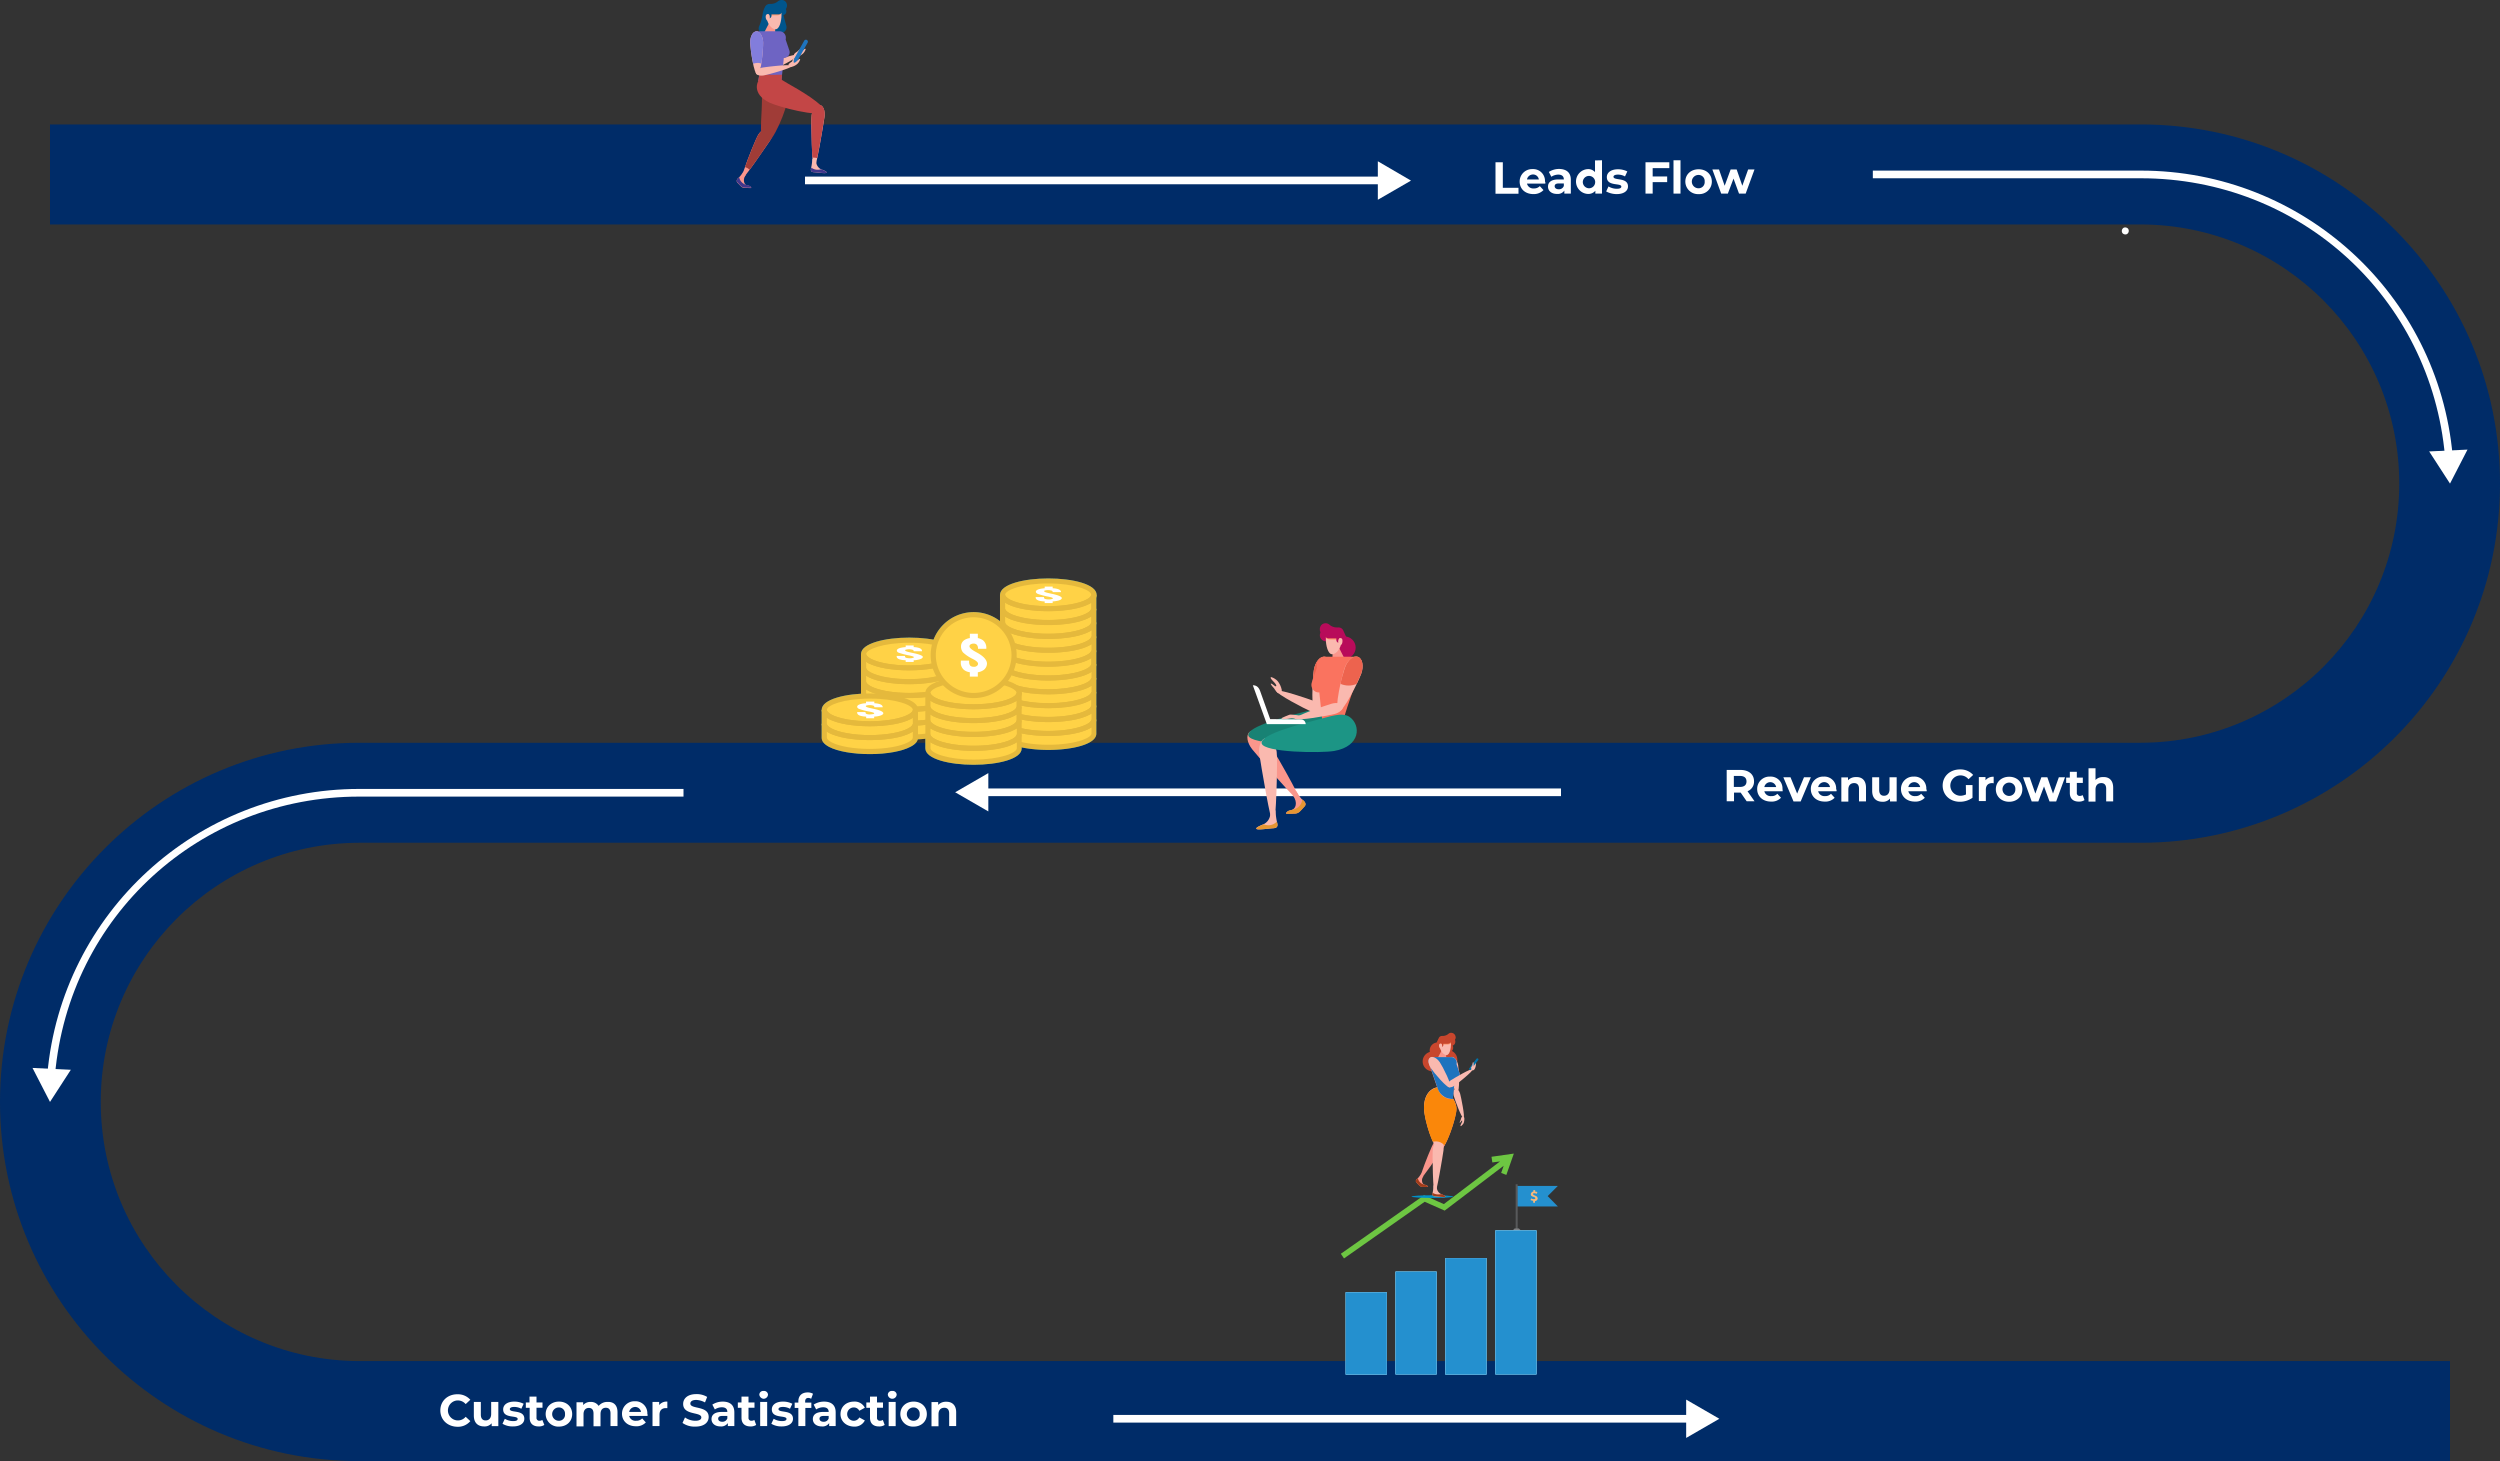 <svg xmlns="http://www.w3.org/2000/svg" xmlns:xlink="http://www.w3.org/1999/xlink" width="1126.232" height="658.216" xmlns:v="https://vecta.io/nano"><rect width="100%" height="100%" fill="#333333" stroke="none"/><style><![CDATA[.AG{fill:#fab9af}.AH{fill:#fff}.AI{fill:#fa968c}.AJ{fill:#2490cf}.AK{fill:#1779aa}.AL{fill:#ffd246}.AM{fill:#e5b93c}.AN{fill:#c8462d}.AO{fill:#ff9669}.AP{fill:#b80b5a}.AQ{fill:#00558c}]]></style><path d="M1103.707 658.216H161.8c-89.36 0-161.8-72.44-161.8-161.8s72.44-161.8 161.8-161.8h802.63c64.347-.188 116.411-52.405 116.411-116.752s-52.064-116.564-116.411-116.753H22.525V56.057H964.43c89.36 0 161.8 72.44 161.8 161.8s-72.44 161.8-161.8 161.8H161.8c-64.347.188-116.411 52.405-116.411 116.752S97.453 612.974 161.8 613.162h941.905z" fill="#002c68"/><g class="AH"><path d="M1101.455 205.621c-6.307-71.4-65.246-125.312-137.025-125.312H843.698v-3.454H964.43c73.017.012 133.957 55.741 140.479 128.466z"/><path d="M1111.591 202.542l-7.884 15.317-9.385-14.491zM24.777 484.175l-3.454-.3c6.525-72.724 67.463-128.451 140.479-128.466h146.11v3.454h-146.11c-71.779 0-130.718 53.909-137.025 125.312z"/><path d="M31.91 481.923l-9.385 14.491-7.884-15.317z"/></g><use xlink:href="#B" class="AJ"/><g class="AK"><use xlink:href="#C"/><use xlink:href="#D"/><use xlink:href="#E"/><use xlink:href="#F"/><use xlink:href="#G"/><use xlink:href="#H"/><use xlink:href="#I"/><use xlink:href="#J"/><use xlink:href="#K"/><use xlink:href="#L"/><use xlink:href="#M"/></g><use xlink:href="#N" class="AH"/><use xlink:href="#O" class="AJ"/><g class="AK"><use xlink:href="#P"/><use xlink:href="#Q"/><use xlink:href="#R"/><use xlink:href="#S"/><use xlink:href="#T"/><use xlink:href="#U"/></g><use xlink:href="#V" class="AH"/><use xlink:href="#W" class="AJ"/><g class="AK"><use xlink:href="#X"/><use xlink:href="#Y"/><use xlink:href="#Z"/></g><use xlink:href="#a" class="AH"/><use xlink:href="#b" class="AJ"/><g class="AK"><use xlink:href="#c"/><use xlink:href="#d"/><use xlink:href="#e"/><use xlink:href="#f"/><use xlink:href="#g"/></g><circle cx="438.63" cy="295.118" r="18.245" class="AJ"/><use xlink:href="#h" class="AK"/><g class="AH"><use xlink:href="#i"/><path d="M673.712 73.101h3.3v11.488h7.058v2.7h-10.358zm22.45 9.61h-8.263a2.86 2.86 0 0 0 3.078 2.177 3.51 3.51 0 0 0 2.7-1.051l1.652 1.8c-1.184 1.2-2.815 1.853-4.5 1.8-3.754 0-6.232-2.328-6.232-5.631-.021-3.06 2.421-5.57 5.481-5.631h.3c1.427-.083 2.828.411 3.887 1.372s1.688 2.306 1.744 3.734v.526c.228.228.153.603.153.904zm-8.259-1.877h5.331a2.63 2.63 0 0 0-3.153-2.177 2.72 2.72 0 0 0-2.182 2.177zm19.746.15v6.232h-2.928v-1.351a3.61 3.61 0 0 1-3.3 1.5c-2.552 0-4.054-1.427-4.054-3.3s1.351-3.229 4.655-3.229h2.478c0-1.351-.826-2.177-2.478-2.177a5.79 5.79 0 0 0-3.153.976l-1.126-2.177a8.61 8.61 0 0 1 4.655-1.352c3.299.073 5.251 1.65 5.251 4.878zm-3.153 2.778v-1.126h-2.177c-1.5 0-1.952.526-1.952 1.276s.676 1.351 1.8 1.351a2.28 2.28 0 0 0 2.328-1.5zM721.689 72.2v15.016h-3V85.94c-.842.977-2.092 1.504-3.379 1.427a5.6 5.6 0 0 1 0-11.187 4.1 4.1 0 0 1 3.229 1.351v-5.256zm-3.078 9.611a2.79 2.79 0 0 0-3.003-2.553 2.79 2.79 0 0 0-2.553 3.003 2.84 2.84 0 0 0 2.778 2.553 2.76 2.76 0 0 0 2.778-2.7zm4.955 4.429l1.051-2.252c1.132.686 2.43 1.05 3.754 1.051 1.427 0 2.027-.375 2.027-.976 0-1.8-6.532.075-6.532-4.28 0-2.027 1.877-3.529 5.03-3.529 1.457-.007 2.896.327 4.2.976l-1.051 2.252a6.59 6.59 0 0 0-3.154-.826c-1.427 0-2.027.451-2.027.976 0 1.877 6.532.075 6.532 4.355 0 2.027-1.877 3.454-5.106 3.454a10.05 10.05 0 0 1-4.724-1.201zm20.949-10.511v3.754h6.532v2.553h-6.532v5.181h-3.229V73.101h10.737v2.628zM753.9 72.2h3.153v15.016H753.9zm5.33 9.61c0-3.3 2.553-5.556 6.007-5.556s5.932 2.328 5.932 5.556a5.61 5.61 0 0 1-1.747 4.1c-1.124 1.067-2.639 1.621-4.185 1.531a5.67 5.67 0 0 1-6.007-5.631zm8.71 0a2.74 2.74 0 0 0-.719-2.12 2.75 2.75 0 0 0-2.059-.88c-1.659 0-3.004 1.345-3.004 3.004s1.345 3.004 3.004 3.004c.781.013 1.531-.308 2.062-.882a2.74 2.74 0 0 0 .716-2.125zm22.454-5.481l-3.979 10.887h-3l-2.478-6.757-2.553 6.757h-3l-3.99-10.887h3l2.553 7.358 2.7-7.358h2.7l2.553 7.358 2.628-7.358zm-3.533 284.636l-2.7-3.9h-3v3.9h-3.3V346.85h6.157c3.754 0 6.157 1.952 6.157 5.106a4.63 4.63 0 0 1-2.928 4.5l3.153 4.5zm-3.078-11.412h-2.7v4.955h2.7c2.027 0 3-.9 3-2.478s-.973-2.48-3.001-2.48zm19.295 6.903h-8.259c.351 1.417 1.703 2.351 3.153 2.177 1.013.076 2.005-.31 2.7-1.051l1.652 1.8a5.72 5.72 0 0 1-4.5 1.727c-3.754 0-6.232-2.4-6.232-5.631-.024-1.475.542-2.898 1.57-3.955a5.54 5.54 0 0 1 3.911-1.676h.3c1.427-.083 2.828.411 3.887 1.372s1.688 2.306 1.744 3.734v.526a4.61 4.61 0 0 1 .074.977zm-8.259-1.877h5.331a2.71 2.71 0 0 0-5.331 0zm20.949-4.425l-4.58 10.887h-3.229l-4.58-10.887h3.229l3 7.358 3.078-7.358zm11.562 6.302h-8.262a2.86 2.86 0 0 0 3.078 2.177c1.013.076 2.005-.31 2.7-1.051l1.652 1.8c-1.172 1.211-2.819 1.843-4.5 1.727-3.754 0-6.232-2.4-6.232-5.631-.024-1.475.542-2.898 1.57-3.955a5.54 5.54 0 0 1 3.911-1.676h.3c1.427-.083 2.828.411 3.887 1.372s1.688 2.306 1.744 3.734v.526c.191.288.246.645.152.977zm-8.259-1.877h5.331a2.63 2.63 0 0 0-3.153-2.177c-1.096.229-1.952 1.086-2.181 2.182zm21.548.23v6.232h-3.153v-5.706c0-1.727-.826-2.553-2.177-2.553-1.5 0-2.628.9-2.628 2.928v5.406h-3.154v-10.887h3v1.276a4.7 4.7 0 0 1 3.6-1.427c2.56-.15 4.512 1.352 4.512 4.731zm13.816-4.655v10.887h-3v-1.277c-.842.977-2.092 1.504-3.379 1.427-2.7 0-4.655-1.5-4.655-4.88v-6.157h3.153v5.706c0 1.8.826 2.628 2.177 2.628s2.478-.9 2.478-2.928v-5.406h3.228zm13.514 6.302h-8.262a2.86 2.86 0 0 0 3.078 2.177c1.015.09 2.013-.299 2.7-1.051l1.652 1.8a5.72 5.72 0 0 1-4.505 1.727c-3.754 0-6.232-2.4-6.232-5.631-.024-1.475.542-2.898 1.57-3.955a5.54 5.54 0 0 1 3.911-1.676h.3c1.427-.083 2.828.411 3.887 1.372s1.688 2.306 1.744 3.734v.526a1.57 1.57 0 0 1 .157.977zm-8.259-1.877h5.331a2.71 2.71 0 0 0-5.331 0zm25.903-.897h3v5.706a9.72 9.72 0 0 1-5.706 1.8c-4.43 0-7.734-3.078-7.734-7.283s3.3-7.283 7.809-7.283a7.67 7.67 0 0 1 5.932 2.478l-2.1 1.952a4.59 4.59 0 0 0-5.552-1.303c-1.928.908-2.977 3.026-2.53 5.111a4.59 4.59 0 0 0 4.403 3.625c.885-.011 1.756-.216 2.553-.6zm12.539-3.752v2.928c-.225 0-.45-.075-.676-.075-1.727 0-2.853.976-2.853 3v5.106h-3.153v-10.811h3v1.427c.907-1.081 2.274-1.665 3.682-1.575zm.976 5.629c0-3.3 2.553-5.631 6.007-5.631s5.932 2.328 5.932 5.631-2.478 5.631-5.932 5.631-6.007-2.327-6.007-5.631zm8.785 0a2.74 2.74 0 0 0-.719-2.12 2.75 2.75 0 0 0-2.059-.88c-1.659 0-3.004 1.345-3.004 3.004s1.345 3.003 3.004 3.004a2.83 2.83 0 0 0 2.778-3zm22.375-5.405l-3.979 10.887h-3l-2.478-6.757-2.553 6.757h-3l-3.9-10.887h3l2.553 7.358 2.7-7.358h2.7l2.553 7.358 2.628-7.358zm8.784 10.286a4.36 4.36 0 0 1-2.553.676c-2.553 0-4.054-1.351-4.054-3.9v-4.5h-1.652v-2.4h1.652v-2.64h3.153v2.628h2.7v2.4h-2.7v4.43a1.27 1.27 0 0 0 1.126 1.427h.225a2.53 2.53 0 0 0 1.276-.375zm12.914-5.632v6.232h-3.153v-5.706c0-1.727-.826-2.553-2.177-2.553-1.5 0-2.628.9-2.628 2.928v5.406h-3.154v-15.016h3.153v5.256a4.52 4.52 0 0 1 3.454-1.276c2.553-.151 4.505 1.351 4.505 4.729zM198.367 635.391c0-4.28 3.3-7.283 7.658-7.283a7.51 7.51 0 0 1 5.856 2.478l-2.1 1.952a4.64 4.64 0 0 0-3.529-1.652c-2.089.02-3.891 1.474-4.351 3.512s.54 4.125 2.418 5.042 4.139.422 5.462-1.195l2.1 1.952a7.24 7.24 0 0 1-5.856 2.553c-4.358-.075-7.658-3.079-7.658-7.358zm26.128-3.83v10.887h-3v-1.277c-.842.977-2.092 1.504-3.379 1.427-2.7 0-4.655-1.5-4.655-4.88v-6.157h3.153v5.706c0 1.8.826 2.628 2.177 2.628s2.478-.9 2.478-2.928v-5.406zm1.878 9.836l1.051-2.253c1.132.686 2.43 1.05 3.754 1.051 1.427 0 2.027-.375 2.027-.976 0-1.8-6.532 0-6.532-4.28 0-2.1 1.877-3.529 5.031-3.529 1.457-.007 2.896.327 4.2.976l-1.051 2.252a6.59 6.59 0 0 0-3.153-.826c-1.427 0-2.027.45-2.027.976 0 1.877 6.532.075 6.532 4.355 0 2.027-1.877 3.454-5.106 3.454a8.72 8.72 0 0 1-4.726-1.2zm18.845.526a4.36 4.36 0 0 1-2.553.676c-2.553 0-4.055-1.352-4.055-3.9v-4.5h-1.726v-2.4h1.652v-2.64h3.154v2.628h2.7v2.4h-2.7v4.43a1.27 1.27 0 0 0 1.126 1.427h.225a2.53 2.53 0 0 0 1.276-.375zm.601-4.881c0-3.3 2.553-5.631 6.007-5.631s5.932 2.328 5.932 5.631-2.478 5.631-5.932 5.631a5.67 5.67 0 0 1-6.007-5.631zm8.71 0a2.74 2.74 0 0 0-.719-2.12 2.75 2.75 0 0 0-2.059-.88c-1.659 0-3.003 1.345-3.003 3.003s1.345 3.003 3.003 3.004c.784.026 1.541-.29 2.074-.866s.79-1.354.704-2.134zm23.65-.825v6.232h-3.153v-5.706c0-1.727-.751-2.553-2.1-2.553-1.427 0-2.4.9-2.4 2.853v5.481h-3.153v-5.706c0-1.727-.751-2.553-2.1-2.553s-2.4.9-2.4 2.853v5.481h-3.164v-10.887h3v1.276a4.23 4.23 0 0 1 3.379-1.427 4.1 4.1 0 0 1 3.6 1.8c.958-1.163 2.394-1.825 3.9-1.8 2.789-.15 4.591 1.352 4.591 4.656zm13.515 1.646h-8.259c.351 1.417 1.703 2.351 3.153 2.177a3.51 3.51 0 0 0 2.7-1.051l1.652 1.8a5.72 5.72 0 0 1-4.5 1.727c-3.754 0-6.232-2.4-6.232-5.631-.021-3.06 2.421-5.57 5.481-5.631h.3a5.37 5.37 0 0 1 5.631 5.106v.526a1.52 1.52 0 0 1 .074.977zm-8.259-1.8h5.331a2.63 2.63 0 0 0-3.154-2.177 2.72 2.72 0 0 0-2.177 2.177zm17.194-4.649v2.928h-.676c-1.727 0-2.853.976-2.853 3v5.106h-3.153v-10.886h3v1.427c.886-1.109 2.268-1.7 3.682-1.575zm6.832 9.608l1.126-2.478a8 8 0 0 0 4.655 1.5c1.952 0 2.7-.676 2.7-1.5 0-2.628-8.184-.826-8.184-6.082 0-2.4 1.952-4.43 5.932-4.43a9.13 9.13 0 0 1 4.88 1.276l-.976 2.478a9.01 9.01 0 0 0-3.9-1.126c-1.952 0-2.7.751-2.7 1.652 0 2.628 8.259.826 8.259 6.007 0 2.4-1.952 4.355-6.007 4.355-2.057.095-4.088-.486-5.785-1.652zm23.351-4.806v6.232h-2.928v-1.351a3.61 3.61 0 0 1-3.3 1.5c-2.553 0-4.055-1.427-4.055-3.3s1.352-3.229 4.655-3.229h2.478c0-1.352-.826-2.1-2.478-2.1a5.79 5.79 0 0 0-3.154.976l-1.126-2.177c1.39-.887 3.006-1.356 4.655-1.351 3.301-.005 5.253 1.572 5.253 4.8zm-3.153 2.778v-1.126h-2.177c-1.5 0-1.952.526-1.952 1.276s.676 1.352 1.8 1.352a2.34 2.34 0 0 0 2.328-1.5zm12.989 2.929a4.36 4.36 0 0 1-2.553.676c-2.553 0-4.054-1.352-4.054-3.9v-4.5h-1.652v-2.4h1.652v-2.64h3.153v2.628h2.7v2.4h-2.7v4.43a1.27 1.27 0 0 0 1.126 1.427h.225a2.53 2.53 0 0 0 1.276-.375zm1.426-13.59a1.72 1.72 0 0 1 .528-1.251c.34-.327.8-.499 1.272-.476h.15c.974-.101 1.846.604 1.95 1.577v.15c-.102 1.067-1.03 1.862-2.1 1.8-.929-.141-1.659-.871-1.8-1.8zm.375 3.229h3.153v10.887h-3.153zm5.031 9.835l1.051-2.253c1.132.686 2.43 1.05 3.754 1.051 1.427 0 2.027-.375 2.027-.976 0-1.8-6.607 0-6.607-4.28 0-2.1 1.877-3.529 5.031-3.529a9.1 9.1 0 0 1 4.2.976l-1.051 2.252a6.59 6.59 0 0 0-3.153-.826c-1.427 0-2.027.45-2.027.976 0 1.877 6.532.075 6.532 4.355 0 2.027-1.877 3.454-5.106 3.454-1.633.048-3.245-.368-4.651-1.2zm15.242-9.535h2.778v2.4h-2.7v8.184h-3.153v-8.184h-1.655v-2.4h1.652v-.526c0-2.478 1.5-4.054 4.2-4.054.84-.024 1.67.183 2.4.6l-.826 2.252a2.53 2.53 0 0 0-1.276-.375c-.9 0-1.427.526-1.427 1.577zm13.74 4.354v6.232h-2.928v-1.351a3.61 3.61 0 0 1-3.3 1.5c-2.553 0-4.055-1.427-4.055-3.3s1.352-3.229 4.655-3.229h2.478c0-1.352-.826-2.1-2.478-2.1a5.79 5.79 0 0 0-3.154.976l-1.126-2.177c1.39-.887 3.006-1.356 4.655-1.351 3.301-.005 5.253 1.572 5.253 4.8zm-3.153 2.778v-1.126h-2.177c-1.5 0-1.952.526-1.952 1.276s.676 1.352 1.8 1.352a2.28 2.28 0 0 0 2.328-1.5zm5.33-1.952c0-3.3 2.553-5.631 6.082-5.631 2.039-.148 3.967.949 4.88 2.778l-2.478 1.352a2.79 2.79 0 0 0-2.478-1.5c-1.659 0-3.004 1.345-3.004 3.003s1.345 3.003 3.004 3.004a2.88 2.88 0 0 0 2.478-1.5l2.478 1.351a5.09 5.09 0 0 1-4.88 2.778c-3.529-.079-6.082-2.406-6.082-5.635zm19.897 4.881a4.36 4.36 0 0 1-2.553.676c-2.553 0-4.054-1.352-4.054-3.9v-4.5h-1.652v-2.4h1.652v-2.64h3.154v2.628h2.7v2.4h-2.7v4.43a1.27 1.27 0 0 0 1.126 1.427h.225a2.53 2.53 0 0 0 1.276-.375zm1.426-13.59a1.74 1.74 0 0 1 1.877-1.727h.15c.974-.103 1.848.603 1.952 1.577v.15c-.102 1.067-1.03 1.862-2.1 1.8a2.08 2.08 0 0 1-1.879-1.8zm.375 3.229h3.154v10.887h-3.154zm5.257 5.48c0-3.3 2.553-5.631 6.007-5.631s5.932 2.328 5.932 5.631-2.478 5.631-5.932 5.631a5.67 5.67 0 0 1-6.007-5.631zm8.71 0a2.74 2.74 0 0 0-.719-2.12 2.75 2.75 0 0 0-2.059-.88c-1.659 0-3.003 1.345-3.004 3.003s1.345 3.003 3.004 3.004a2.71 2.71 0 0 0 2.077-.868c.534-.577.789-1.358.701-2.139zm16.442-.825v6.232h-3.153v-5.706c0-1.727-.826-2.553-2.177-2.553-1.5 0-2.628.9-2.628 2.928v5.406h-3.154v-10.887h3v1.276a4.7 4.7 0 0 1 3.6-1.427c2.56-.074 4.512 1.427 4.512 4.731zM362.647 79.558h260.535v3.454H362.647z"/><path d="M620.704 89.994l14.941-8.634-14.941-8.71zM501.549 637.418h260.535v3.454H501.549z"/><path d="M759.606 647.779l14.941-8.634-14.941-8.635zM442.684 355.184h260.535v3.454H442.684z"/><path d="M445.237 348.277l-14.941 8.634 14.941 8.634z"/></g><use xlink:href="#B" class="AL"/><g class="AM"><use xlink:href="#C"/><use xlink:href="#D"/><use xlink:href="#E"/><use xlink:href="#F"/><use xlink:href="#G"/><use xlink:href="#H"/><use xlink:href="#I"/><use xlink:href="#J"/><use xlink:href="#K"/><use xlink:href="#L"/><use xlink:href="#M"/></g><use xlink:href="#N" class="AH"/><use xlink:href="#O" class="AL"/><g class="AM"><use xlink:href="#P"/><use xlink:href="#Q"/><use xlink:href="#R"/><use xlink:href="#S"/><use xlink:href="#T"/><use xlink:href="#U"/></g><use xlink:href="#V" class="AH"/><use xlink:href="#W" class="AL"/><g class="AM"><use xlink:href="#X"/><use xlink:href="#Y"/><use xlink:href="#Z"/></g><use xlink:href="#a" class="AH"/><use xlink:href="#b" class="AL"/><g class="AM"><use xlink:href="#c"/><use xlink:href="#d"/><use xlink:href="#e"/><use xlink:href="#f"/><use xlink:href="#g"/></g><circle cx="438.63" cy="295.118" r="18.245" class="AL"/><use xlink:href="#h" class="AM"/><use xlink:href="#i" class="AH"/><path d="M671.91 521.116l.375 2.553 3.454-.451-25.3 19.221-8.935-3.979-37.468 26.353 1.427 2.1 36.34-25.528 9.01 3.979 26.579-20.2-1.126 3.229 2.328.9 3.379-9.611z" fill="#6dc642"/><path d="M701.792 543.49h-18.545v-9.235h18.545l-4.58 4.58z" class="AJ"/><path d="M682.797 533.504h.901v20.873h-.901z" fill="#58595b"/><path d="M681.445 554.301h3.679l-.9-.9h-1.879z" fill="#808184"/><path d="M690.679 540.937a2.67 2.67 0 0 1-.751-.15c-.15-.075-.3-.075-.45-.15l.3-.751c.15.075.375.15.526.225a2.08 2.08 0 0 0 .676.075 1.28 1.28 0 0 0 .526-.075.39.39 0 0 0 .15-.3c.01-.082-.017-.165-.075-.225-.075-.075-.075-.15-.15-.15-.075-.075-.15-.075-.3-.15l-.375-.15-.45-.15c-.15-.075-.225-.15-.375-.225-.075-.075-.225-.225-.225-.3-.061-.142-.087-.297-.075-.451a.56.56 0 0 1 .075-.375 1 1 0 0 1 .225-.375c.075-.15.225-.225.3-.3.16-.094.341-.146.526-.15v-.678h.826v.676c.225 0 .375.075.6.075.15 0 .225.075.375.15l-.225.751c-.172-.06-.348-.11-.526-.15-.194-.062-.397-.087-.6-.075a.95.95 0 0 0-.45.075.39.39 0 0 0-.15.3c0 .075 0 .15.075.15 0 .075.075.075.15.15l.225.15.3.15c.15.075.375.15.526.225a1.57 1.57 0 0 1 .451.3c.228.216.362.512.375.826.012.13-.014.26-.075.375a1 1 0 0 1-.225.375 1.64 1.64 0 0 1-.375.3c-.164.084-.342.135-.526.15v.751h-.829z" fill="#f7b97b"/><path d="M606.213 582.157h18.545v37.091h-18.545zm22.45-9.31h18.545v46.326h-18.545zm22.449-6.081h18.545v52.482h-18.545zm22.525-12.464h18.545v64.871h-18.545z" fill="#00adee"/><path d="M606.213 582.157h18.545v37.091h-18.545zm22.45-9.31h18.545v46.326h-18.545zm22.449-6.081h18.545v52.482h-18.545zm22.525-12.464h18.545v64.871h-18.545z" class="AH"/><path d="M606.213 582.157h18.545v37.091h-18.545zm22.45-9.31h18.545v46.326h-18.545zm22.449-6.081h18.545v52.482h-18.545zm22.525-12.464h18.545v64.871h-18.545z" class="AJ"/><ellipse cx="645.255" cy="539.061" rx="9.385" ry=".601" fill="#0091c8"/><g class="AN"><path d="M654.191 465.33c-.579-.148-1.194-.009-1.652.375a4.03 4.03 0 0 1-2.4.976h-.45c-.697-.024-1.331.399-1.577 1.051l-.976 2.1h6.157v-.751c.992.309 2.052-.221 2.4-1.2a1.68 1.68 0 0 0 0-1.051c-.18-.742-.76-1.321-1.502-1.5zm-4.43 12.839a4.44 4.44 0 0 1-4.43 4.43 4.43 4.43 0 1 1 0-8.86 4.44 4.44 0 0 1 4.43 4.43z"/><path d="M656.518 477.418a4.43 4.43 0 1 1-8.86 0 4.43 4.43 0 0 1 4.43-4.43 4.44 4.44 0 0 1 4.43 4.43z"/><circle cx="647.658" cy="473.213" r="3.604"/></g><path d="M654.415 495.138l-5.631-.9-1.2-3.979-3.98-11.567c-.163-.458-.136-.962.075-1.4s.59-.772 1.051-.928c.194-.062.397-.087.6-.075h8.409a2.42 2.42 0 0 1 2.4 2.4v.225z" class="AI"/><g class="AG"><path d="M656.893 479.896c.375 2.252.9 11.938-.45 12.163s-3.979-9.16-4.355-11.412.375-4.28 1.727-4.5 2.705 1.501 3.078 3.749z"/><path d="M657.794 492.735c.375 1.427 2.328 10.737 1.5 10.962s-4.055-8.71-4.43-10.136-.075-2.778.751-3 1.804.747 2.179 2.174z"/></g><g class="AI"><path d="M651.488 476.813l-3.679-.451 1.952-3.754 1.727.375zm-4.28 26.883c0 3.679-1.352 14.491 1.351 14.491s7.583-15.016 7.583-18.7-3.379-7.809-6.082-7.809-2.852 8.339-2.852 12.018z"/><path d="M649.986 517.362c-1.352 1.877-9.911 14.641-10.361 14.04-.15-.15.225-1.276.751-3 1.5-4.5 4.73-12.539 5.706-13.89 1.352-1.877 3.3-2.778 4.355-2.027s.899 3.075-.451 4.877z"/></g><path d="M650.286 518.262c-.3 2.252-3.229 20.047-3.979 19.747s-1.126-18.17-.826-20.422 1.652-3.979 3-3.754 2.105 2.177 1.805 4.429z" class="AG"/><path d="M651.112 478.995h4.88l1.5 4.355a2.13 2.13 0 0 1-1.352 2.7 2.08 2.08 0 0 1-.676.075h-1.952z" class="AI"/><path d="M651.112 501.744c0 3.679.075 16.443-2.553 16.443s-7.058-13.965-7.058-19.146c0-6.983 4.054-9.31 6.757-9.31s2.854 8.334 2.854 12.013z" class="AG"/><path d="M646.608 514.208a5.79 5.79 0 0 0-1.126.15c-2.1-4.5-3.979-11.788-3.979-15.167 0-6.532 3.529-8.935 6.157-9.31a6.4 6.4 0 0 0 6.532 5.256h.45a8.95 8.95 0 0 1 1.5 4.5c0 2.778-2.853 12.088-5.406 16.368-1.019-1.211-2.547-1.876-4.128-1.797z" fill="#fa870a"/><path d="M645.782 533.955a16.51 16.51 0 0 1-.375 3.3c-.3 1.2-.075 1.652 1.126 1.727s4.2.526 4.58.225-1.051-.9-2.027-1.352a3.36 3.36 0 0 1-1.8-3z" class="AG"/><path d="M648.034 538.084a7.4 7.4 0 0 0 1.276-.15c.976.375 2.1.9 1.8 1.2s-3.379-.15-4.58-.225-1.427-.526-1.2-1.577a4.9 4.9 0 0 0 2.704.752z" fill="#a03c19"/><path d="M640.375 528.474a13.01 13.01 0 0 1-1.652 2.328c-.6.375-1.276 1.2-.6 1.877.437.535.914 1.036 1.427 1.5a2.13 2.13 0 0 0 1.276.526h2.4c.3 0-.15-.826-1.352-.976s-1.8-2.252-.676-3.754z" class="AI"/><path d="M638.649 530.801l.075-.075c.255 1.377 1.277 2.486 2.628 2.853.137.083.291.135.451.15 1.2.15 1.652.976 1.352.976h-2.4a1.96 1.96 0 0 1-1.276-.526c-.45-.375-.9-.976-1.427-1.5-.68-.677.071-1.502.597-1.878z" fill="#a03c19"/><path d="M645.409 476.217h8.409a2.42 2.42 0 0 1 2.4 2.4v.225l-.075.526 1.351 4.054a2.13 2.13 0 0 1-1.351 2.7 2.08 2.08 0 0 1-.676.075h-.075l-.9 8.935-1.5-.225a6.65 6.65 0 0 1-5.331-4.655h0l-3.979-11.563c-.163-.458-.136-.962.075-1.4s.59-.772 1.051-.928a.81.81 0 0 1 .601-.144z" fill="#1e73be"/><g class="AG"><path d="M648.631 478.548c1.276 1.877 5.706 10.512 4.58 11.262s-7.358-6.682-8.634-8.634-1.427-4.055-.3-4.805 3.081.296 4.354 2.177z"/><path d="M653.59 486.653c1.276-.826 9.385-5.631 9.836-4.955s-6.983 6.607-8.184 7.433-2.628.976-3.078.225.149-1.877 1.426-2.703z"/></g><g class="AN"><circle cx="653.665" cy="469.234" r="1.952"/><circle cx="652.689" cy="472.012" r="1.952"/></g><path d="M662.375 480.947s.375 1.5 1.351 1.2 1.5-3.153.976-3.679-1.201 1.202-2.327 2.479z" class="AG"/><path d="M661.999 481.927h0c-.101-.079-.166-.195-.18-.322s.024-.255.105-.354l3.229-4.28c.079-.101.195-.166.322-.18s.255.024.354.105h0c.101.079.166.195.18.322s-.024.255-.105.354l-3.229 4.28a.56.56 0 0 1-.676.075z" fill="#0073aa"/><path d="M663.65 478.469c-.15 0-.3.526-.3 1.126a1.56 1.56 0 0 1-.375.9c-.18.143-.266.374-.225.6a.81.81 0 0 0 .6.751c.45 0 .526-.826.6-1.126-.074-.524-.074-2.251-.3-2.251zm-5.63 26.054s.3-1.427.751-1.5.751 0 .9.676a5.84 5.84 0 0 1-.3 2.252c-.295.534-.705.995-1.2 1.351-.526.075 0-.9.225-1.351s.45-1.051.225-1.126-.676.9-.976.976.375-1.278.375-1.278z" class="AG"/><path d="M653.74 469.459c0 3.154-2.628 3.9-4.43 3.9s-1.652-2.628-1.652-3.979 1.427-2.1 3.229-2.1 2.853.828 2.853 2.179z" class="AN"/><path d="M653.664 470.435c0 1.877-.6 4.88-2.027 4.88s-3-2.177-3-4.054.826-3 2.252-3 2.775.297 2.775 2.174z" class="AG"/><path d="M648.71 470.585h3.6c.471-.082.926-.233 1.352-.45 0-1.352-.676-2.027-2.778-1.8-1.191.09-2.125 1.057-2.174 2.25z" class="AO"/><g class="AN"><path d="M650.136 467.582h3.979v.676a1.94 1.94 0 0 1-1.952 1.952h-3.979v-.676a1.94 1.94 0 0 1 1.952-1.952z"/><path d="M649.31 471.634h0v-2.1h.9v1.126a.85.85 0 0 1-.9.974z"/></g><path d="M649.686 471.261c0 .6-.225 1.126-.676 1.126s-.751-.751-.751-1.351.225-.9.751-.9.676.45.676 1.125z" class="AG"/><g class="AP"><path d="M596.527 280.853c.815-.208 1.681-.013 2.328.526a4.97 4.97 0 0 0 3.379 1.276h.676a2.39 2.39 0 0 1 2.252 1.427l1.352 3h-8.484v-1.051a2.58 2.58 0 0 1-3.454-2.553 2.08 2.08 0 0 1 .075-.676 2.5 2.5 0 0 1 1.876-1.949z"/><circle cx="605.688" cy="291.74" r="5.031"/></g><path d="M600.282 296.77l5.181-.526-2.7-5.331-2.478.526z" class="AI"/><g class="AP"><circle cx="597.278" cy="286.184" r="2.703"/><path d="M597.128 286.559c0 4.43 3.679 5.406 6.157 5.406s2.252-3.679 2.252-5.556-1.952-2.928-4.43-2.928-3.979 1.2-3.979 3.078z"/></g><path d="M597.278 287.982c0 2.628.9 6.757 2.853 6.757s4.129-3 4.129-5.631-1.126-4.13-3.153-4.13-3.829.379-3.829 3.004z" class="AG"/><path d="M604.186 288.136h-5.031c-.669-.077-1.312-.309-1.877-.676 0-1.877.9-2.778 3.829-2.478a3.21 3.21 0 0 1 3.079 3.154z" class="AO"/><g class="AP"><path d="M604.937 287.606h-6.307a1.94 1.94 0 0 1-1.952-1.952h0v-1.648h6.307a1.99 1.99 0 0 1 1.952 1.952v1.648z"/><path d="M603.284 289.637h0v-2.853h-1.276v1.652c.053.669.605 1.188 1.276 1.201z"/></g><path d="M602.834 289.037c0 .826.3 1.577.976 1.577s.976-.976.976-1.877-.3-1.276-.976-1.276-.976.75-.976 1.576z" class="AG"/><path d="M564.092 337.54c2.328 2.853 21.248 25 22 23.951.676-.9-13.59-26.053-15.917-28.907s-5.631-4.129-7.283-2.778-1.127 4.806 1.2 7.734z" class="AI"/><path d="M587.067 320.797c-5.781 1.5-25.828 6.457-24.7 10.587s26.879 4.43 32.736 3.379c11.863-2.1 12.013-11.563 6.983-15.242-3.456-2.478-9.313-.151-15.019 1.276z" fill="#188274"/><path d="M583.989 356.461s1.8 3.154 2.7 3.754 2.1 1.952.976 3.078l-2.253 2.4c-.578.519-1.323.812-2.1.826l-3.829.075c-.526-.075.225-1.352 2.177-1.652s3.229-3.379.751-6.607z" class="AI"/><g class="AG"><path d="M591.873 301.876c-.6 3.679-1.427 19.3.751 19.672s6.457-14.716 7.058-18.4-.6-6.908-2.778-7.283-4.431 2.332-5.031 6.011z"/><path d="M592.248 315.916c-2.253-.9-16.743-5.856-17.194-4.655s13.139 8.259 15.392 9.16 4.5.676 4.955-.6-.9-3.004-3.153-3.905z"/></g><path d="M598.405 308.108a48.7 48.7 0 0 0 1.2-4.955c.6-3.679-.6-6.908-2.778-7.283s-4.355 2.328-4.955 6.007c-.282 2.067-.458 4.147-.526 6.232z" fill="#ed634e"/><path d="M610.493 295.869h-13.515c-2.111.009-3.82 1.718-3.829 3.829v.371l.075.826-2.252 6.532c-.613 1.782.324 3.725 2.1 4.355a2.92 2.92 0 0 0 1.126.15h.15l1.5 14.416 9.085-1.427 2.027-6.382 6.382-18.7a3.02 3.02 0 0 0-1.877-3.829c-.318-.083-.644-.13-.972-.141z" fill="#fa735f"/><path d="M605.762 300.899c-1.276 3.529-4.805 18.771-2.778 19.521s8.935-13.365 10.211-16.818.6-6.908-1.427-7.658-4.73 1.426-6.006 4.955z" class="AG"/><path d="M611.169 308.107l2.027-4.58c1.276-3.529.6-6.908-1.427-7.658s-4.73 1.5-5.931 5.03c-.451 1.276-1.952 6.307-1.877 7.208 2.304.976 4.904.976 7.208 0z" fill="#ed634e"/><path d="M567.321 339.714c.526 3.679 5.256 32.36 6.457 31.91 1.051-.375 1.877-29.282 1.351-32.961s-2.7-6.382-4.805-6.157-3.529 3.533-3.003 7.208zm32.736-22.746c-2.328.676-16.818 5.481-16.518 6.757s15.467-1.427 17.794-2.1 3.979-2.252 3.6-3.529-2.549-1.729-4.876-1.128z" class="AG"/><path d="M593.149 324.326c-5.781 1.5-25.828 6.457-24.777 10.587s26.879 4.43 32.736 3.379c11.863-2.1 12.013-11.563 6.983-15.242-3.379-2.478-9.161-.151-14.942 1.276z" fill="#1c9585"/><path d="M574.603 365.02c.072 1.793.299 3.577.676 5.331.526 1.877.15 2.7-1.8 2.778s-6.832.9-7.433.3 1.727-1.5 3.3-2.177a5.45 5.45 0 0 0 2.928-4.805z" class="AG"/><path d="M586.692 360.215l-.075-.075a4.81 4.81 0 0 1-4.13 4.5 2.25 2.25 0 0 1-.751.3c-1.952.225-2.7 1.577-2.177 1.652a36 36 0 0 0 3.829-.075 3.23 3.23 0 0 0 2.1-.826c.676-.6 1.5-1.577 2.253-2.4 1.053-1.124-.148-2.475-1.049-3.076zm-11.488 9.91a5.12 5.12 0 0 1-3.754 1.652 5.38 5.38 0 0 1-2.177-.45c-1.577.676-3.754 1.577-3.229 2.1s5.481-.15 7.433-.3 2.328-.9 1.8-2.778c.003-.074-.073-.149-.073-.224z" fill="#e69632"/><path d="M574.003 310.135s1.352 2.4 2.177 2.177 1.427-.451 1.2-1.727c-.304-1.373-.92-2.657-1.8-3.754-.78-.836-1.763-1.456-2.853-1.8-.976.075.526 1.577 1.2 2.253s1.352 1.652.9 1.877-1.652-1.276-2.253-1.2 1.429 2.174 1.429 2.174z" class="AG"/><path d="M572.201 323.95l-4.509-12.614c-.6-1.652-1.577-2.628-3.3-2.628h0l6.307 17.494h17.493a2.1 2.1 0 0 0-2.1-2.1z" class="AH"/><path d="M586.166 322.448s-4.655-.751-5.331-.45-4.054 1.5-3.529 1.8 2.478.15 3.9-.15c.868-.184 1.774-.051 2.553.375z" class="AG"/><g class="AQ"><path d="M346.804 14.837h5.031a2.5 2.5 0 0 0 2.478-2.478 2.08 2.08 0 0 0-.075-.676l-1.8-6.607h-5.634z"/><circle cx="352.436" cy="5.076" r="1.802"/><path d="M344.627 3.124a2.31 2.31 0 0 1 2.1-1.351h.375a5.18 5.18 0 0 0 3.3-1.126 2.68 2.68 0 0 1 2.252-.6c.903.191 1.609.897 1.8 1.8a2.51 2.51 0 0 1-1.8 3.078c-.194.062-.397.087-.6.075a2.67 2.67 0 0 1-.751-.15v.976h-4.28v9.16h-3.149c-.569-.004-1.113-.237-1.508-.647s-.609-.961-.592-1.53a2.7 2.7 0 0 1 .15-.826h0a21.23 21.23 0 0 0 1.577-5.256 10.59 10.59 0 0 1 1.126-3.6z"/></g><path d="M349.207 15.062l-4.88-.526 2.553-4.955 2.328.451z" class="AI"/><path d="M352.135 5.451c0 4.2-3.454 5.106-5.781 5.106s-2.177-3.454-2.177-5.256 1.877-2.778 4.2-2.778 3.758 1.126 3.758 2.928z" class="AQ"/><path d="M352.06 6.803c0 2.478-.826 6.382-2.7 6.382s-3.9-2.853-3.9-5.256 1.126-3.9 3-3.9 3.6.296 3.6 2.774z" class="AG"/><path d="M345.528 6.953h4.73a4.74 4.74 0 0 0 1.727-.6c0-1.727-.9-2.628-3.6-2.328-1.569.085-2.81 1.358-2.857 2.928z" class="AO"/><g class="AQ"><path d="M346.729 3.049h5.856v1.5a1.94 1.94 0 0 1-1.952 1.952h-5.856v-1.5a1.94 1.94 0 0 1 1.952-1.952z"/><path d="M346.354 8.302h0v-2.7h1.2v1.5c.004.319-.121.627-.347.853s-.533.351-.853.347z"/></g><path d="M346.804 7.78c0 .826-.225 1.5-.9 1.5s-.976-.976-.976-1.727.3-1.2.976-1.2.9.6.9 1.427zm-.074 20.421c1.652-.676 12.464-4.43 12.839-3.454s-9.836 6.157-11.488 6.832-3.379.45-3.754-.451.751-2.251 2.403-2.927z" class="AG"/><path d="M346.579 63.791c-1.577 2.252-11.938 17.644-12.539 16.969-.15-.15.225-1.577.9-3.6 1.8-5.406 5.706-15.092 6.832-16.743 1.577-2.252 3.979-3.3 5.331-2.4s1.128 3.521-.524 5.774z" class="AI"/><path d="M343.2 47.272c0 4.43-1.577 17.494 1.652 17.494s9.986-16.293 9.986-20.723-4.88-11.262-8.11-11.262-3.528 10.061-3.528 14.491z" fill="#a03c37"/><path d="M341.023 14.086h10.136a2.85 2.85 0 0 1 2.853 2.853v.3l-.075.6 1.652 4.88c.227.637.187 1.339-.11 1.946s-.826 1.07-1.467 1.283c-.268.086-.545.137-.826.15h-.075l-1.129 10.813-10.436-.375 1.051-5.856-3.754-13.59a2.24 2.24 0 0 1 1.427-2.853c.242-.086.496-.137.753-.151z" fill="#6e64c3"/><path d="M352.286 33.682l-.3 3.229-10.436-.375.526-2.853z" fill="#c34646"/><path d="M343.801 19.117c.075 2.778-.9 14.416-2.553 14.491s-3.229-11.563-3.3-14.341 1.2-5.031 2.778-5.106 3 2.178 3.075 4.956z" class="AG"/><path d="M341.324 28.352a6.44 6.44 0 0 0-2.027.375 68.34 68.34 0 0 1-1.351-9.46c-.075-2.778 1.2-5.031 2.778-5.106s3 2.177 3.078 4.955a68.13 68.13 0 0 1-.826 9.535 4.28 4.28 0 0 0-1.652-.299z" fill="#827ddc"/><path d="M371.431 52.678c-.375 2.778-3.9 24.176-4.805 23.8-.751-.3-1.352-21.849-.976-24.627s2.027-4.805 3.6-4.58 2.557 2.629 2.181 5.407z" class="AG"/><path d="M337.717 76.479c-.59-.567-1.312-.98-2.1-1.2 1.952-5.481 5.106-13.365 6.157-14.866 1.577-2.252 3.979-3.3 5.331-2.4s1.126 3.529-.526 5.781c-.976 1.427-5.481 8.109-8.86 12.689z" fill="#a03c37"/><g fill="#c34646"><path d="M366.396 71.003h-.451c-.375-6.682-.6-17.344-.3-19.221.375-2.778 2.027-4.805 3.6-4.58s2.628 2.628 2.177 5.406c-.225 1.877-1.952 12.238-3.3 18.62-.563-.148-1.143-.224-1.726-.225z"/><path d="M355.138 37.737c3.829 2.177 17.344 9.761 15.767 12.539s-20.272-2.1-24.252-4.054c-8.184-3.829-6.382-10.737-2.027-12.313 2.925-1.205 6.608 1.576 10.512 3.828z"/></g><path d="M365.951 71.524a23.08 23.08 0 0 1-.526 3.979c-.375 1.427-.075 2.027 1.351 2.1s5.106.676 5.556.225-1.276-1.126-2.478-1.577a4.03 4.03 0 0 1-2.177-3.6z" class="AG"/><path d="M334.941 77.155a13.73 13.73 0 0 1-2.027 2.778c-.676.451-1.5 1.427-.751 2.328l1.727 1.8c.437.382.996.595 1.577.6l2.853.075c.375-.075-.15-1.051-1.652-1.2s-2.177-2.778-.751-4.58z" class="AI"/><path d="M365.5 75.503a4.59 4.59 0 0 0 2.928.976 5.2 5.2 0 0 0 1.5-.225h0c1.2.526 2.853 1.2 2.478 1.577s-4.054-.15-5.556-.225-1.727-.676-1.351-2.1zm-32.586 4.43l.075-.075a4.45 4.45 0 0 0 3.3 3.454.67.67 0 0 0 .375.075c1.5.225 2.027 1.2 1.652 1.2-.225 0-1.877 0-2.853-.075-.581-.005-1.14-.218-1.577-.6-.526-.45-1.126-1.2-1.727-1.8-.747-.677.079-1.728.755-2.179z" fill="#41378c"/><path d="M359.268 23.168s-1.727.976-1.577 1.577.375 1.051 1.276.826a6.14 6.14 0 0 0 2.7-1.351 4.88 4.88 0 0 0 1.276-2.027c-.075-.676-1.126.375-1.652.9s-1.2 1.051-1.352.676.9-1.2.826-1.652-1.497 1.051-1.497 1.051zm-15.843 7.286c1.8-.3 13.139-1.727 13.29-.751s-10.887 3.979-12.689 4.28-3.379-.225-3.529-1.2 1.204-2.029 2.928-2.329z" class="AG"/><path d="M358.067 28.725c-.16-.015-.314-.067-.451-.15-.212-.107-.371-.294-.442-.521s-.047-.471.067-.679h0l5.031-9.01a.89.89 0 1 1 1.577.826l-5.031 9.01a.9.9 0 0 1-.751.524z" fill="#1e73be"/><path d="M356.791 27.751s-1.727.976-1.577 1.577.375 1.051 1.276.826a6.14 6.14 0 0 0 2.7-1.351 4.88 4.88 0 0 0 1.276-2.027c-.075-.676-1.126.375-1.652.9s-1.126.751-1.276.375c-.006-.613.095-1.222.3-1.8-.372-.302-1.047 1.5-1.047 1.5z" class="AG"/><circle cx="1.577" cy="1.577" r="1.577" transform="matrix(.23 -.973 .973 .23 955.53 105.207)" class="AH"/><defs ><path id="B" d="M472.267 261.932c-11.412 0-20.648 2.778-20.648 6.232v62.468c0 3.454 9.235 6.232 20.648 6.232s20.573-2.778 20.573-6.232v-62.468c-.001-3.454-9.161-6.232-20.573-6.232z"/><path id="C" d="M472.267 294.067c-10.812 0-21.774-2.553-21.774-7.433v-6.232h2.328c0 .6.751 1.351 2.1 2.1 3.529 1.877 10.136 3 17.269 3s13.815-1.126 17.269-3c1.352-.676 2.1-1.5 2.1-2.1h2.334v6.232c.148 4.88-10.814 7.433-21.626 7.433zm-19.446-10.065v2.7c0 2.1 7.583 5.106 19.446 5.106s19.446-3 19.446-5.106v-2.7a4.79 4.79 0 0 1-1.051.6c-3.9 2.027-10.737 3.229-18.4 3.229s-14.491-1.2-18.4-3.229a7.5 7.5 0 0 1-1.041-.6z"/><path id="D" d="M472.267 300.374c-10.812 0-21.774-2.553-21.774-7.433v-6.232h2.328c0 .6.751 1.351 2.1 2.1 3.529 1.877 10.136 3 17.269 3s13.815-1.126 17.269-3c1.352-.676 2.1-1.5 2.1-2.1h2.334v6.232c.148 4.88-10.814 7.433-21.626 7.433zm-19.446-10.136v2.7c0 2.1 7.583 5.106 19.446 5.106s19.446-3 19.446-5.106v-2.7a4.79 4.79 0 0 1-1.051.6c-3.9 2.027-10.737 3.229-18.4 3.229s-14.491-1.2-18.4-3.229c-.369-.229-.669-.375-1.041-.6z"/><path id="E" d="M472.267 287.836c-7.658 0-14.491-1.2-18.4-3.229-2.252-1.2-3.379-2.553-3.379-4.13v-6.231h2.328c0 .6.751 1.351 2.1 2.1 3.529 1.877 10.136 3 17.269 3s13.815-1.126 17.269-3c1.352-.676 2.1-1.5 2.1-2.1h2.339v6.232c0 1.577-1.126 3-3.379 4.13-3.756 2.027-10.589 3.228-18.247 3.228zM452.821 277.7v2.7c0 .6.751 1.351 2.1 2.1 3.529 1.877 10.136 3 17.269 3s13.815-1.126 17.269-3c1.352-.676 2.1-1.5 2.1-2.1v-2.7c-.324.244-.677.445-1.051.6-3.9 2.027-10.737 3.229-18.4 3.229s-14.491-1.2-18.4-3.229c-.215-.154-.587-.375-.887-.6z"/><path id="F" d="M472.267 312.838c-10.812 0-21.774-2.553-21.774-7.433v-6.232h2.328c0 .6.751 1.352 2.1 2.1 3.529 1.877 10.136 3 17.269 3s13.815-1.126 17.269-3c1.352-.676 2.1-1.5 2.1-2.1h2.334v6.232c.148 4.88-10.814 7.433-21.626 7.433zm-19.446-10.136v2.7c0 2.1 7.583 5.106 19.446 5.106s19.446-3 19.446-5.106v-2.7c-.324.244-.677.445-1.051.6-3.9 2.027-10.737 3.229-18.4 3.229s-14.491-1.2-18.4-3.229c-.366-.171-.717-.372-1.051-.6z"/><path id="G" d="M472.267 319.07c-10.812 0-21.774-2.553-21.774-7.433v-6.232h2.328c0 .6.751 1.352 2.1 2.1 3.529 1.877 10.136 3 17.269 3s13.815-1.126 17.269-3c1.352-.676 2.1-1.5 2.1-2.1h2.334v6.232c.148 4.88-10.814 7.433-21.626 7.433zm-19.446-10.136v2.7c0 2.1 7.583 5.106 19.446 5.106s19.446-3 19.446-5.106v-2.7c-.3.225-.676.375-1.051.6-3.9 2.027-10.737 3.229-18.4 3.229s-14.491-1.2-18.4-3.229c-.366-.171-.717-.372-1.051-.6z"/><path id="H" d="M472.267 306.606c-7.658 0-14.491-1.2-18.4-3.229-2.252-1.2-3.379-2.553-3.379-4.13v-6.231h2.328c0 .6.751 1.351 2.1 2.1 3.529 1.877 10.136 3 17.269 3s13.815-1.126 17.269-3c1.352-.676 2.1-1.5 2.1-2.1h2.339v6.232c0 1.577-1.126 3-3.379 4.13-3.756 1.951-10.589 3.228-18.247 3.228zm-19.446-10.136v2.7c0 .6.751 1.351 2.1 2.1 3.529 1.877 10.136 3 17.269 3s13.815-1.126 17.269-3c1.352-.676 2.1-1.5 2.1-2.1v-2.7a4.79 4.79 0 0 1-1.051.6c-3.9 2.027-10.737 3.229-18.4 3.229s-14.491-1.2-18.4-3.229c-.215-.154-.587-.375-.887-.6z"/><path id="I" d="M472.267 331.533c-10.812 0-21.774-2.553-21.774-7.433v-6.232h2.328c0 .6.751 1.352 2.1 2.1 3.529 1.877 10.136 3 17.269 3s13.815-1.126 17.269-3c1.352-.676 2.1-1.5 2.1-2.1h2.334v6.232c.148 4.88-10.814 7.433-21.626 7.433zm-19.446-10.065v2.7c0 2.1 7.583 5.106 19.446 5.106s19.446-3 19.446-5.106v-2.7a4.79 4.79 0 0 1-1.051.6c-3.9 2.027-10.737 3.229-18.4 3.229s-14.491-1.2-18.4-3.229c-.375-.225-.676-.375-1.051-.6z"/><path id="J" d="M472.267 337.84c-10.812 0-21.774-2.553-21.774-7.433v-6.232h2.328c0 .6.751 1.352 2.1 2.1 3.529 1.877 10.136 3 17.269 3s13.815-1.126 17.269-3c1.352-.676 2.1-1.5 2.1-2.1h2.334v6.232c.148 4.88-10.814 7.433-21.626 7.433zm-19.446-10.136v2.7c0 2.1 7.583 5.106 19.446 5.106s19.446-3 19.446-5.106v-2.7a4.79 4.79 0 0 1-1.051.6c-3.9 2.027-10.737 3.229-18.4 3.229s-14.491-1.2-18.4-3.229c-.366-.171-.717-.372-1.051-.6z"/><path id="K" d="M472.267 325.302c-7.658 0-14.491-1.2-18.4-3.229-2.252-1.2-3.379-2.553-3.379-4.13v-6.231h2.328c0 .6.751 1.351 2.1 2.1 3.529 1.877 10.136 3 17.269 3s13.815-1.126 17.269-3c1.352-.676 2.1-1.5 2.1-2.1h2.339v6.232c0 1.577-1.126 3-3.379 4.13-3.756 2.027-10.589 3.228-18.247 3.228zm-19.446-10.136v2.7c0 .6.751 1.351 2.1 2.1 3.529 1.877 10.136 3 17.269 3s13.815-1.126 17.269-3c1.352-.676 2.1-1.5 2.1-2.1v-2.7c-.324.244-.677.445-1.051.6-3.9 2.027-10.737 3.229-18.4 3.229s-14.491-1.2-18.4-3.229c-.225-.15-.6-.375-.9-.6z"/><path id="L" d="M472.267 281.604c-7.658 0-14.491-1.2-18.4-3.229-2.252-1.2-3.379-2.553-3.379-4.13v-6.231h2.328c0 .6.826 1.351 2.1 2.1 3.529 1.877 10.136 3 17.269 3s13.815-1.126 17.269-3c1.352-.676 2.1-1.5 2.1-2.1h2.339v6.232c0 1.577-1.126 3-3.379 4.13-3.756 2.027-10.589 3.228-18.247 3.228zm-19.446-10.136v2.7c0 .6.751 1.351 2.1 2.1 3.529 1.877 10.136 3 17.269 3s13.815-1.126 17.269-3c1.352-.676 2.1-1.5 2.1-2.1v-2.7a4.79 4.79 0 0 1-1.051.6c-3.9 2.027-10.737 3.229-18.4 3.229s-14.491-1.2-18.4-3.229c-.215-.154-.587-.375-.887-.6z"/><path id="M" d="M472.267 275.372c-7.658 0-14.491-1.2-18.4-3.229-2.778-1.5-3.379-3.078-3.379-4.13 0-4.88 10.962-7.433 21.774-7.433s21.774 2.553 21.774 7.433c0 1.126-.6 2.7-3.379 4.13-3.899 2.028-10.732 3.229-18.39 3.229zm0-12.539c-11.863 0-19.446 3-19.446 5.106 0 .6.826 1.351 2.1 2.1 3.529 1.877 10.136 3 17.269 3s13.815-1.126 17.269-3c1.352-.676 2.1-1.5 2.1-2.1.15-2.027-7.433-5.106-19.3-5.106z"/><path id="N" d="M473.768 267.489h0l-.676-.15c-1.8-.375-2.7-.676-2.7-.976s.15-.3.451-.375a6.61 6.61 0 0 1 1.276-.15c.534.001 1.064.077 1.577.225.294.052.513.301.526.6v.075h3.754q0-.9-1.352-1.351a8.46 8.46 0 0 0-2.4-.375v-.752h-3.6v.751c-.835.051-1.665.177-2.478.375-.976.3-1.5.676-1.5 1.2 0 .375.3.676.9.976a38.43 38.43 0 0 0 4.2 1.126l.45.075c1.427.3 2.1.526 2.1.751s-.15.3-.526.375c-.439.124-.896.175-1.352.15-.558-.001-1.114-.077-1.652-.225-.304-.118-.489-.427-.45-.751v-.075h-3.756v.15c0 .676.451 1.126 1.427 1.427a10.1 10.1 0 0 0 2.628.375v.751h3.6v-.751a14.97 14.97 0 0 0 2.553-.375c1.051-.3 1.577-.676 1.577-1.2-.147-.605-1.649-1.276-4.577-1.876z"/><path id="O" d="M409.648 288.286c-11.412 0-20.648 2.778-20.648 6.232v31.234c0 1.126.976 2.177 2.778 3.153 3.529 1.877 10.211 3.154 17.87 3.154s14.266-1.276 17.87-3.154c1.727-.9 2.778-1.952 2.778-3.153v-31.234c-.076-3.379-9.236-6.232-20.648-6.232z"/><path id="P" d="M409.648 302.026c-7.658 0-14.491-1.2-18.4-3.229-2.778-1.5-3.379-3.078-3.379-4.13 0-4.88 10.962-7.433 21.774-7.433s21.774 2.553 21.774 7.433c0 1.126-.6 2.7-3.379 4.13-3.899 1.953-10.732 3.229-18.39 3.229zm0-12.464c-11.863 0-19.446 3-19.446 5.106 0 .6.826 1.351 2.1 2.1 3.529 1.877 10.136 3 17.269 3s13.815-1.126 17.269-3c1.352-.676 2.1-1.5 2.1-2.1.15-2.177-7.433-5.181-19.3-5.106z"/><path id="Q" d="M409.648 320.721c-10.812 0-21.774-2.553-21.774-7.433v-6.232h2.328c0 .6.751 1.352 2.1 2.1 3.529 1.877 10.136 3 17.269 3s13.815-1.126 17.269-3c1.352-.751 2.1-1.5 2.1-2.1h2.334v6.232c.148 4.88-10.814 7.433-21.626 7.433zm-19.446-10.136v2.7c0 2.1 7.583 5.106 19.446 5.106s19.446-3 19.446-5.106v-2.7c-.3.225-.676.375-1.051.6-3.9 2.027-10.737 3.229-18.4 3.229s-14.491-1.2-18.4-3.229c-.366-.171-.717-.372-1.051-.6z"/><path id="R" d="M409.648 326.953c-10.812 0-21.774-2.553-21.774-7.433v-6.232h2.328c0 .6.751 1.352 2.1 2.1 3.529 1.877 10.136 3 17.269 3s13.815-1.126 17.269-3c1.352-.676 2.1-1.427 2.1-2.1h2.334v6.232c.148 4.88-10.814 7.433-21.626 7.433zm-19.446-10.065v2.7c0 2.1 7.583 5.106 19.446 5.106s19.446-3 19.446-5.106v-2.7c-.324.244-.677.445-1.051.6-3.9 2.027-10.737 3.229-18.4 3.229s-14.491-1.2-18.4-3.229a7.5 7.5 0 0 0-1.041-.6z"/><path id="S" d="M409.648 314.49c-7.658 0-14.491-1.2-18.4-3.229-2.252-1.2-3.379-2.553-3.379-4.13V300.9h2.328c0 .6.751 1.352 2.1 2.1 3.529 1.877 10.136 3 17.269 3s13.815-1.126 17.269-3c1.352-.676 2.1-1.5 2.1-2.1h2.339v6.232c0 1.577-1.126 3-3.379 4.13-3.756 2.027-10.589 3.228-18.247 3.228zm-19.446-10.136v2.7c0 .6.751 1.352 2.1 2.1 3.529 1.877 10.136 3 17.269 3s13.815-1.126 17.269-3c1.352-.751 2.1-1.5 2.1-2.1v-2.7a4.79 4.79 0 0 1-1.051.6c-3.9 2.027-10.737 3.229-18.4 3.229s-14.491-1.2-18.4-3.229c-.215-.154-.515-.375-.887-.6z"/><path id="T" d="M409.648 333.185c-7.658 0-14.491-1.2-18.4-3.229-2.252-1.2-3.379-2.553-3.379-4.13v-6.231h2.328c0 .6.751 1.352 2.1 2.1 3.529 1.877 10.136 3 17.269 3s13.815-1.126 17.269-3c1.352-.676 2.1-1.427 2.1-2.1h2.339v6.232c0 1.577-1.126 3-3.379 4.13-3.756 2.027-10.589 3.228-18.247 3.228zm-19.446-10.061v2.7c0 .6.751 1.351 2.1 2.1 3.529 1.877 10.136 3 17.269 3s13.815-1.126 17.269-3c1.352-.676 2.1-1.5 2.1-2.1v-2.7c-.324.244-.677.445-1.051.6-3.9 2.027-10.737 3.229-18.4 3.229s-14.491-1.2-18.4-3.229a2.7 2.7 0 0 0-.887-.6z"/><path id="U" d="M409.648 308.258c-7.658 0-14.491-1.2-18.4-3.229-2.252-1.2-3.379-2.553-3.379-4.13v-6.231h2.328c0 .6.826 1.351 2.1 2.1 3.529 1.877 10.136 3 17.269 3s13.815-1.126 17.269-3c1.352-.676 2.1-1.5 2.1-2.1h2.339v6.232c0 1.577-1.126 3-3.379 4.13-3.756 1.951-10.589 3.228-18.247 3.228zm-19.446-10.136v2.7c0 .6.751 1.351 2.1 2.1 3.529 1.877 10.136 3 17.269 3s13.815-1.126 17.269-3c1.352-.676 2.1-1.5 2.1-2.1v-2.7c-.3.225-.676.375-1.051.6-3.9 2.027-10.737 3.229-18.4 3.229s-14.491-1.2-18.4-3.229c-.284-.217-.58-.417-.887-.6z"/><path id="V" d="M411.15 294.143h0l-.676-.15c-1.8-.375-2.7-.676-2.7-.976s.15-.3.451-.375a6.61 6.61 0 0 1 1.276-.15 5.72 5.72 0 0 1 1.577.225c.294.052.513.301.526.6v.075h3.754v-.15q0-.9-1.352-1.351a8.9 8.9 0 0 0-2.4-.375v-.752h-3.6v.751c-.835.051-1.665.177-2.478.375-.976.3-1.5.676-1.5 1.2 0 .375.3.751.9.976a38.42 38.42 0 0 0 4.2 1.126l.45.075c1.427.3 2.1.526 2.1.751s-.15.3-.526.375c-.439.124-.896.175-1.352.15-.558-.001-1.114-.077-1.652-.225-.304-.118-.489-.427-.45-.751v-.075h-3.756v.15c0 .676.451 1.126 1.427 1.427a10.1 10.1 0 0 0 2.628.375v.751h3.6v-.751a10 10 0 0 0 2.553-.375c1.051-.3 1.577-.676 1.577-1.2-.147-.525-1.649-1.126-4.577-1.726z"/><path id="W" d="M391.928 313.514c-11.412 0-20.573 2.778-20.573 6.232v12.388c0 1.126.976 2.177 2.778 3.154 3.529 1.877 10.211 3.153 17.87 3.153s14.266-1.276 17.87-3.153c1.727-.9 2.778-1.952 2.778-3.154v-12.388c-.15-3.454-9.385-6.232-20.723-6.232z"/><path id="X" d="M391.929 327.178c-7.658 0-14.491-1.2-18.4-3.229-2.778-1.5-3.379-3.078-3.379-4.129 0-4.88 10.962-7.433 21.774-7.433s21.774 2.553 21.774 7.433c0 1.126-.6 2.7-3.379 4.129-3.899 2.028-10.807 3.229-18.39 3.229zm0-12.464c-11.863 0-19.446 3-19.446 5.106 0 .6.826 1.351 2.1 2.1 3.529 1.877 10.136 3 17.269 3s13.815-1.126 17.269-3c1.351-.676 2.1-1.5 2.1-2.1.079-2.102-7.429-5.105-19.292-5.105z"/><path id="Y" d="M391.929 339.717c-7.658 0-14.491-1.2-18.4-3.229-2.253-1.2-3.379-2.553-3.379-4.13v-6.306h2.328c0 .6.751 1.351 2.1 2.1 3.529 1.877 10.136 3 17.269 3s13.815-1.126 17.269-3c1.351-.751 2.1-1.5 2.1-2.1h2.339v6.232c0 1.577-1.126 3-3.379 4.13-3.756 2.027-10.664 3.303-18.247 3.303zm-19.446-10.136v2.7c0 .6.751 1.351 2.1 2.1 3.529 1.877 10.136 3 17.269 3s13.815-1.126 17.269-3c1.351-.676 2.1-1.5 2.1-2.1v-2.7c-.3.225-.676.375-1.051.6-3.9 2.027-10.737 3.229-18.4 3.229s-14.491-1.2-18.4-3.229c-.284-.217-.58-.417-.887-.6z"/><path id="Z" d="M391.929 333.41c-7.658 0-14.491-1.2-18.4-3.229-2.253-1.2-3.379-2.553-3.379-4.13v-6.231h2.328c0 .6.826 1.352 2.1 2.1 3.529 1.877 10.136 3 17.269 3s13.815-1.126 17.269-3c1.351-.676 2.1-1.5 2.1-2.1h2.339v6.232c0 1.577-1.126 3-3.379 4.13-3.756 2.027-10.664 3.228-18.247 3.228zm-19.446-10.061v2.7c0 .6.751 1.352 2.1 2.1 3.529 1.877 10.136 3 17.269 3s13.815-1.126 17.269-3c1.351-.751 2.1-1.5 2.1-2.1v-2.7c-.3.225-.676.375-1.051.6-3.9 2.027-10.737 3.229-18.4 3.229s-14.491-1.2-18.4-3.229c-.215-.15-.587-.375-.887-.6z"/><path id="a" d="M393.43 319.295h0l-.676-.15c-1.8-.375-2.7-.676-2.7-.976s.15-.3.451-.375a6.62 6.62 0 0 1 1.276-.15c.534.001 1.064.077 1.577.225.294.052.513.301.526.6v.15h3.754v-.075q0-.9-1.352-1.351a8.46 8.46 0 0 0-2.4-.375v-.752h-3.754v.751a9.44 9.44 0 0 0-2.478.375c-.976.3-1.5.676-1.5 1.2 0 .375.3.751.9.976 1.367.489 2.772.866 4.2 1.126l.45.075c1.427.3 2.1.526 2.1.751s-.15.3-.526.375a8.28 8.28 0 0 1-1.352.15 3.66 3.66 0 0 1-1.577-.225c-.305-.118-.49-.427-.451-.751v-.075h-3.751v.225c0 .6.45 1.126 1.427 1.427a10.1 10.1 0 0 0 2.628.375v.751h3.6v-.751a10 10 0 0 0 2.553-.375c1.051-.3 1.577-.676 1.577-1.2-.147-.68-1.574-1.351-4.502-1.951z"/><path id="b" d="M438.63 305.855c-11.412 0-20.648 2.778-20.648 6.232v24.927c0 1.126.976 2.177 2.778 3.153 3.529 1.877 10.211 3.153 17.87 3.153s14.266-1.276 17.87-3.153c1.727-.9 2.778-1.952 2.778-3.153v-24.927c-.076-3.454-9.311-6.232-20.648-6.232z"/><path id="c" d="M438.63 319.52c-7.658 0-14.491-1.2-18.4-3.229-2.778-1.5-3.379-3.078-3.379-4.13 0-4.88 10.962-7.433 21.774-7.433s21.774 2.553 21.774 7.433c0 1.126-.6 2.7-3.379 4.13-3.899 2.028-10.807 3.229-18.39 3.229zm0-12.464c-11.863 0-19.446 3-19.446 5.106 0 .6.826 1.352 2.1 2.1 3.529 1.877 10.136 3 17.269 3s13.815-1.126 17.269-3c1.351-.676 2.1-1.5 2.1-2.1.079-2.102-7.504-5.105-19.292-5.105z"/><path id="d" d="M438.63 338.291c-10.812 0-21.774-2.553-21.774-7.433v-6.307h2.328c0 .6.751 1.352 2.1 2.1 3.529 1.877 10.136 3 17.269 3s13.815-1.126 17.269-3c1.351-.676 2.1-1.5 2.1-2.1h2.334v6.232c.148 4.955-10.814 7.508-21.626 7.508zm-19.446-10.14v2.7c0 2.1 7.583 5.106 19.446 5.106s19.446-3 19.446-5.106v-2.7a4.79 4.79 0 0 1-1.051.6c-3.9 2.027-10.737 3.229-18.4 3.229s-14.491-1.2-18.4-3.229c-.374-.155-.727-.356-1.051-.6z"/><path id="e" d="M438.63 344.523c-10.812 0-21.774-2.553-21.774-7.433v-6.232h2.328c0 .6.751 1.351 2.1 2.1 3.529 1.877 10.136 3 17.269 3s13.815-1.126 17.269-3c1.351-.676 2.1-1.5 2.1-2.1h2.334v6.232c.148 4.88-10.814 7.433-21.626 7.433zm-19.446-10.136v2.7c0 2.1 7.583 5.106 19.446 5.106s19.446-3 19.446-5.106v-2.7c-.324.244-.677.445-1.051.6-3.9 2.027-10.737 3.229-18.4 3.229s-14.491-1.2-18.4-3.229c-.374-.155-.727-.356-1.051-.6z"/><path id="f" d="M438.63 331.984c-7.658 0-14.491-1.2-18.4-3.229-2.253-1.2-3.379-2.553-3.379-4.13v-6.231h2.328c0 .6.751 1.352 2.1 2.1 3.529 1.877 10.136 3 17.269 3s13.815-1.126 17.269-3c1.351-.676 2.1-1.5 2.1-2.1h2.339v6.232c0 1.577-1.126 3-3.379 4.13-3.756 2.027-10.664 3.228-18.247 3.228zm-19.446-10.061v2.7c0 .6.751 1.352 2.1 2.1 3.529 1.877 10.136 3 17.269 3s13.815-1.126 17.269-3c1.351-.676 2.1-1.5 2.1-2.1v-2.7c-.3.225-.676.375-1.051.6-3.9 2.027-10.737 3.229-18.4 3.229s-14.491-1.2-18.4-3.229a9.37 9.37 0 0 0-.887-.6z"/><path id="g" d="M438.63 325.752c-7.658 0-14.491-1.2-18.4-3.229-2.253-1.2-3.379-2.553-3.379-4.13v-6.231h2.328c0 .6.826 1.352 2.1 2.1 3.529 1.877 10.136 3 17.269 3s13.815-1.126 17.269-3c1.351-.676 2.1-1.5 2.1-2.1h2.339v6.232c0 1.577-1.126 3-3.379 4.13-3.756 2.027-10.664 3.228-18.247 3.228zm-19.446-10.061v2.7c0 .6.751 1.352 2.1 2.1 3.529 1.877 10.136 3 17.269 3s13.815-1.126 17.269-3c1.351-.676 2.1-1.5 2.1-2.1v-2.7c-.324.244-.677.445-1.051.6-3.9 2.027-10.737 3.229-18.4 3.229s-14.491-1.2-18.4-3.229c-.287-.229-.587-.375-.887-.6z"/><path id="h" d="M438.63 314.489a19.37 19.37 0 0 1-13.697-33.068 19.37 19.37 0 0 1 33.068 13.697 19.37 19.37 0 0 1-19.371 19.371zm0-36.415c-6.894 0-13.109 4.153-15.747 10.522s-1.18 13.7 3.695 18.574 12.205 6.333 18.574 3.695 10.522-8.853 10.522-15.747h0a17.18 17.18 0 0 0-17.044-17.043z"/><path id="i" d="M440.132 293.992h0l-.676-.375c-1.8-.976-2.7-1.8-2.7-2.4-.027-.36.146-.705.45-.9a2.53 2.53 0 0 1 1.276-.375 2.03 2.03 0 0 1 1.577.526c.351.45.536 1.007.526 1.577v.225h3.754v-.3c.066-1.31-.459-2.58-1.429-3.462a5.75 5.75 0 0 0-2.4-1.051v-1.949h-3.6v1.952a5.81 5.81 0 0 0-2.478.9 3.42 3.42 0 0 0-1.5 3 4.08 4.08 0 0 0 .9 2.553 18.14 18.14 0 0 0 4.2 2.853l.45.225c1.427.751 2.1 1.427 2.1 1.952.034.421-.169.826-.526 1.051a1.79 1.79 0 0 1-1.352.375 2.2 2.2 0 0 1-1.652-.526 3.02 3.02 0 0 1-.451-1.952v-.3h-3.754v.6c-.149 1.362.385 2.71 1.427 3.6.767.577 1.674.94 2.628 1.051v1.966h3.6v-1.952c.913-.133 1.785-.466 2.553-.976a3.7 3.7 0 0 0 1.577-3.078c-.146-1.581-1.575-3.233-4.5-4.81z"/></defs></svg>